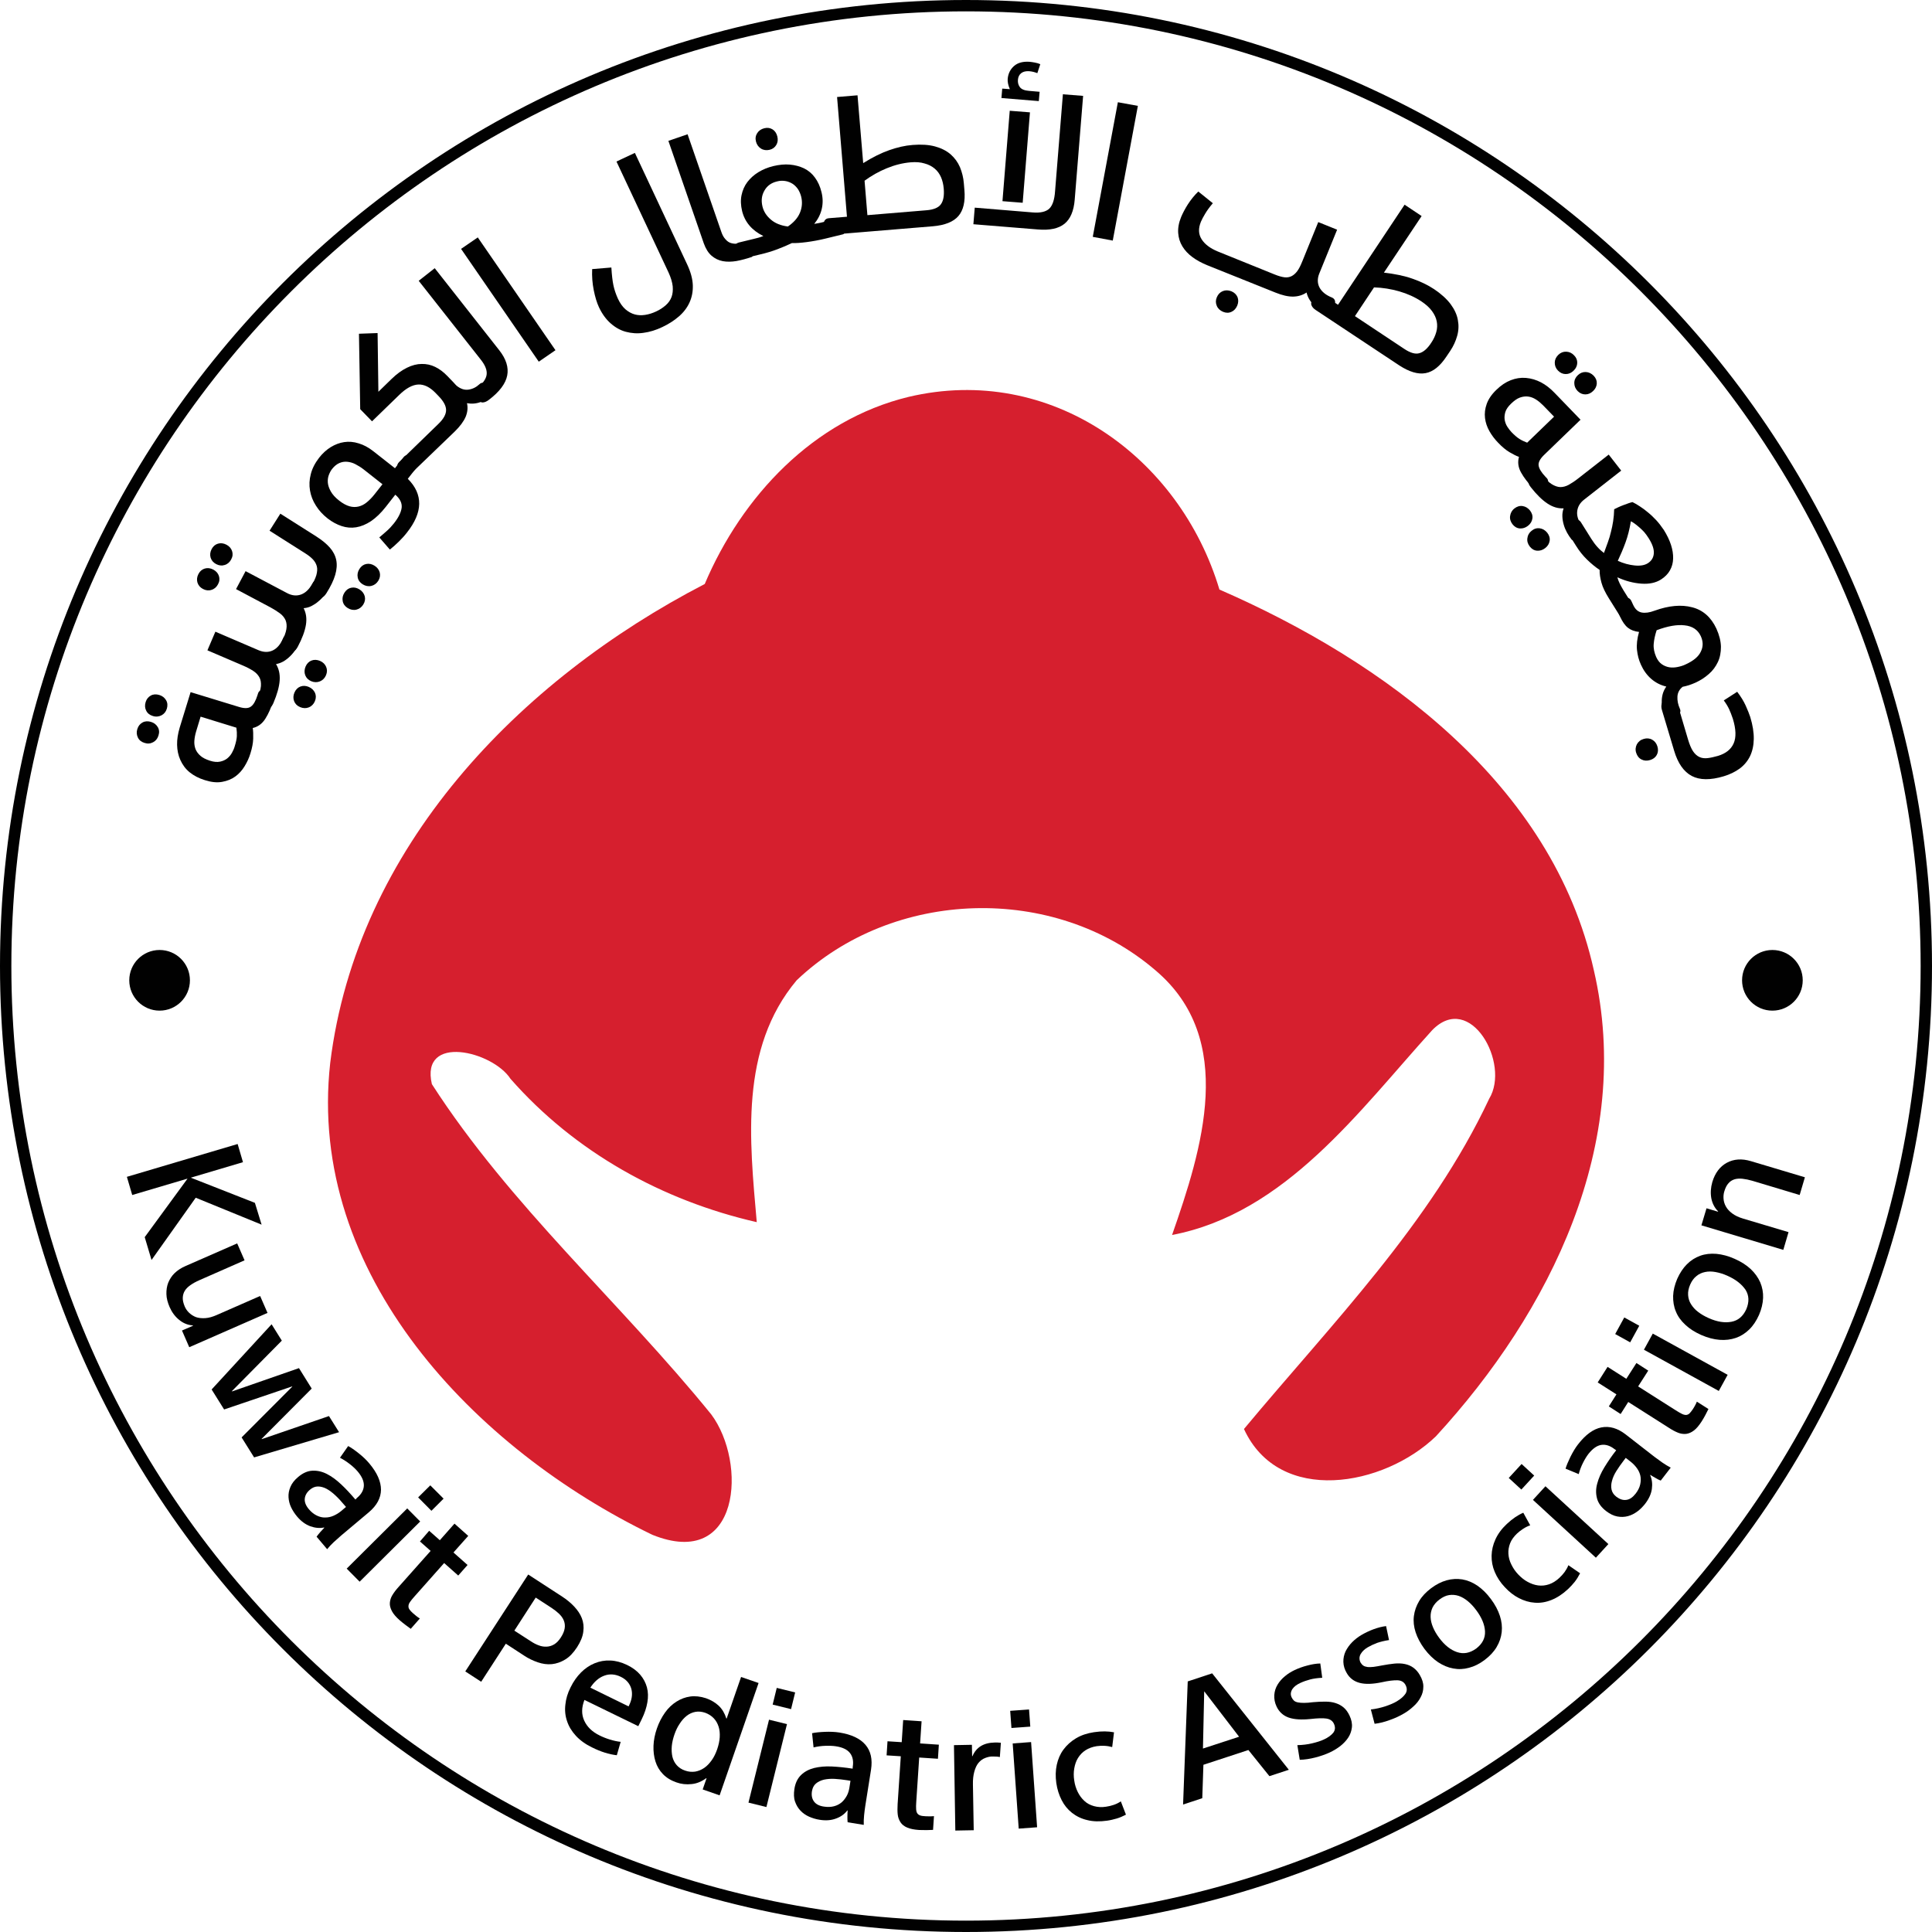 <?xml version="1.0" encoding="utf-8"?>
<!-- Generator: Adobe Illustrator 27.1.1, SVG Export Plug-In . SVG Version: 6.00 Build 0)  -->
<svg version="1.1" id="Layer_1" xmlns="http://www.w3.org/2000/svg" xmlns:xlink="http://www.w3.org/1999/xlink" x="0px" y="0px"
	 viewBox="0 0 170.08 170.08" style="enable-background:new 0 0 170.08 170.08;" xml:space="preserve">
<style type="text/css">
	.st0{fill:#010101;}
	.st1{fill:#D61F2E;}
</style>
<g>
	<path class="st0" d="M23.03,107.81l-5.8-2.37l-3.89,5.48l-0.6-2.01l3.76-5.14l0-0.01l-4.86,1.44l-0.47-1.6l9.75-2.89l0.47,1.6
		l-4.58,1.36l0,0.01l5.63,2.21L23.03,107.81z"/>
	<path class="st0" d="M16.02,117.13l0.97-0.42l-0.01-0.03c-0.45-0.03-0.85-0.19-1.21-0.49c-0.36-0.29-0.64-0.67-0.84-1.13
		c-0.17-0.39-0.27-0.77-0.28-1.13s0.04-0.7,0.16-1.01c0.13-0.31,0.31-0.6,0.56-0.84s0.57-0.46,0.97-0.63l4.54-1.99l0.65,1.49
		l-3.98,1.75c-0.3,0.13-0.55,0.27-0.78,0.43s-0.39,0.32-0.5,0.5s-0.17,0.38-0.18,0.61c-0.01,0.23,0.05,0.48,0.17,0.77
		c0.09,0.21,0.22,0.4,0.39,0.56s0.37,0.29,0.6,0.38c0.23,0.08,0.51,0.11,0.82,0.09c0.32-0.02,0.66-0.12,1.02-0.28l3.81-1.67
		l0.65,1.49l-6.89,3.02L16.02,117.13z"/>
	<path class="st0" d="M23.03,126.67l0.02,0.02l5.91-2.03l0.89,1.42l-7.48,2.22l-1.1-1.76l4.46-4.47l-0.01-0.02l-5.99,2.03l-1.1-1.76
		l5.28-5.74l0.9,1.44l-4.4,4.45l0.02,0.02l5.89-2.05l1.12,1.8L23.03,126.67z"/>
	<path class="st0" d="M31.42,131.87c0.39-0.32,0.59-0.68,0.61-1.07c0.02-0.39-0.16-0.81-0.55-1.27c-0.17-0.2-0.4-0.42-0.67-0.63
		s-0.57-0.41-0.88-0.57l0.72-1.03c0.25,0.13,0.55,0.34,0.93,0.64s0.68,0.59,0.93,0.89c0.69,0.82,1.03,1.59,1.03,2.32
		c-0.01,0.72-0.36,1.38-1.07,1.98l-2.44,2.05c-0.2,0.17-0.42,0.37-0.65,0.58c-0.23,0.22-0.42,0.42-0.58,0.62l-0.93-1.1
		c0.08-0.11,0.18-0.24,0.31-0.39c0.13-0.14,0.25-0.28,0.37-0.4l-0.02-0.02c-0.39,0.08-0.8,0.04-1.22-0.11
		c-0.42-0.16-0.81-0.44-1.16-0.86c-0.21-0.25-0.38-0.51-0.52-0.8s-0.21-0.59-0.23-0.89c-0.02-0.31,0.04-0.62,0.17-0.92
		c0.13-0.31,0.35-0.59,0.67-0.86c0.41-0.35,0.83-0.54,1.26-0.56s0.85,0.07,1.28,0.29c0.43,0.22,0.85,0.53,1.26,0.92
		c0.42,0.39,0.83,0.84,1.25,1.33L31.42,131.87z M30.26,132.43c-0.24-0.29-0.49-0.56-0.75-0.8c-0.26-0.24-0.51-0.43-0.77-0.57
		c-0.25-0.13-0.5-0.2-0.75-0.2c-0.24,0-0.48,0.09-0.7,0.28c-0.28,0.23-0.43,0.5-0.46,0.79c-0.03,0.3,0.09,0.61,0.36,0.93
		c0.21,0.25,0.45,0.44,0.7,0.56s0.5,0.18,0.74,0.17c0.25,0,0.49-0.05,0.72-0.15c0.23-0.1,0.45-0.23,0.66-0.4l0.45-0.38L30.26,132.43
		z"/>
	<path class="st0" d="M36.99,133.94l-5.33,5.3l-1.14-1.15l5.33-5.3L36.99,133.94z M39.05,131.93L37.98,133l-1.17-1.18l1.07-1.06
		L39.05,131.93z"/>
	<path class="st0" d="M37.78,134.76l0.94,0.83l1.29-1.46l1.21,1.08l-1.3,1.46l1.24,1.1l-0.82,0.93l-1.24-1.1l-2.61,2.94
		c-0.17,0.19-0.3,0.35-0.39,0.48s-0.14,0.25-0.14,0.36c-0.01,0.11,0.02,0.21,0.09,0.31c0.07,0.1,0.17,0.21,0.32,0.34
		c0.11,0.09,0.21,0.18,0.3,0.25c0.09,0.07,0.19,0.14,0.29,0.2l-0.8,0.91c-0.13-0.09-0.29-0.21-0.46-0.34s-0.35-0.27-0.51-0.41
		c-0.33-0.29-0.56-0.56-0.69-0.81s-0.2-0.49-0.18-0.73s0.09-0.47,0.23-0.69c0.14-0.23,0.32-0.47,0.55-0.72l2.81-3.16l-0.94-0.83
		L37.78,134.76z"/>
	<path class="st0" d="M46.5,138.61l3,1.95c0.4,0.26,0.75,0.55,1.05,0.87s0.53,0.66,0.67,1.02s0.19,0.76,0.13,1.19
		c-0.05,0.43-0.24,0.89-0.55,1.37c-0.32,0.49-0.66,0.85-1.04,1.08c-0.38,0.23-0.77,0.37-1.18,0.41s-0.82-0.02-1.23-0.16
		c-0.41-0.14-0.82-0.33-1.21-0.59l-1.61-1.05l-2.17,3.35l-1.4-0.91L46.5,138.61z M45.28,143.55l1.47,0.95
		c0.23,0.15,0.46,0.27,0.69,0.35c0.23,0.09,0.46,0.12,0.69,0.11s0.46-0.08,0.67-0.21s0.4-0.33,0.58-0.61
		c0.18-0.28,0.29-0.54,0.33-0.79c0.04-0.25,0.01-0.48-0.08-0.7c-0.09-0.22-0.24-0.42-0.43-0.6c-0.19-0.18-0.41-0.35-0.67-0.52
		l-1.37-0.89L45.28,143.55z"/>
	<path class="st0" d="M51.45,149.65c-0.26,0.67-0.27,1.27-0.02,1.82s0.7,0.99,1.36,1.31c0.28,0.14,0.58,0.26,0.91,0.36
		c0.33,0.1,0.64,0.17,0.94,0.2l-0.34,1.18c-0.69-0.08-1.42-0.31-2.18-0.69c-0.58-0.28-1.05-0.62-1.42-1.02
		c-0.37-0.4-0.63-0.83-0.78-1.29c-0.16-0.46-0.21-0.95-0.15-1.45c0.05-0.51,0.2-1.02,0.46-1.53c0.25-0.51,0.56-0.95,0.92-1.31
		s0.76-0.63,1.2-0.81c0.44-0.18,0.89-0.26,1.38-0.24c0.48,0.02,0.97,0.15,1.47,0.39c0.49,0.24,0.87,0.52,1.16,0.86
		c0.29,0.34,0.48,0.71,0.59,1.11c0.11,0.41,0.12,0.85,0.04,1.32c-0.08,0.47-0.24,0.96-0.49,1.47l-0.31,0.63L51.45,149.65z
		 M54.66,147.62c-0.51-0.25-1.01-0.28-1.48-0.1c-0.48,0.18-0.88,0.54-1.21,1.05l3.37,1.65l0.01-0.03c0.28-0.54,0.35-1.05,0.23-1.51
		C55.45,148.22,55.15,147.86,54.66,147.62z"/>
	<path class="st0" d="M65.24,147.63l1.54,0.53l-3.43,9.89l-1.49-0.52l0.34-0.98l-0.03-0.01c-0.41,0.3-0.84,0.48-1.3,0.52
		c-0.46,0.05-0.9,0-1.32-0.15c-0.49-0.17-0.88-0.41-1.19-0.73c-0.31-0.32-0.53-0.7-0.66-1.12c-0.13-0.42-0.19-0.88-0.17-1.38
		c0.02-0.5,0.12-1,0.3-1.52c0.18-0.52,0.42-0.98,0.71-1.39s0.63-0.73,1.01-0.97c0.38-0.24,0.78-0.39,1.21-0.45
		c0.43-0.06,0.9-0.01,1.39,0.15c0.45,0.16,0.82,0.38,1.13,0.67c0.3,0.29,0.52,0.66,0.66,1.11l0.03,0.01L65.24,147.63z M59.37,152.7
		c-0.12,0.35-0.2,0.69-0.23,1.01c-0.03,0.33-0.01,0.64,0.05,0.93c0.07,0.29,0.2,0.55,0.39,0.76s0.43,0.37,0.73,0.47
		c0.31,0.11,0.6,0.13,0.89,0.09c0.29-0.05,0.55-0.16,0.8-0.33c0.25-0.17,0.46-0.4,0.66-0.68s0.35-0.6,0.48-0.97
		c0.12-0.36,0.2-0.71,0.22-1.05c0.02-0.34-0.01-0.65-0.1-0.93c-0.09-0.28-0.23-0.53-0.43-0.74s-0.45-0.37-0.75-0.48
		c-0.3-0.1-0.58-0.13-0.86-0.08c-0.28,0.05-0.54,0.17-0.77,0.35c-0.24,0.19-0.44,0.42-0.62,0.7
		C59.64,152.03,59.49,152.35,59.37,152.7z"/>
	<path class="st0" d="M69.28,151.78l-1.81,7.3l-1.58-0.39l1.81-7.3L69.28,151.78z M70,148.99l-0.36,1.47l-1.62-0.4l0.36-1.47
		L70,148.99z"/>
	<path class="st0" d="M75.07,155.54c0.08-0.5,0-0.9-0.24-1.21c-0.24-0.31-0.65-0.51-1.25-0.6c-0.26-0.04-0.57-0.05-0.92-0.04
		s-0.7,0.06-1.04,0.14l-0.13-1.25c0.27-0.06,0.64-0.1,1.12-0.12c0.47-0.02,0.9,0,1.29,0.06c1.06,0.17,1.82,0.53,2.29,1.08
		c0.47,0.55,0.63,1.28,0.49,2.19l-0.5,3.15c-0.04,0.26-0.08,0.55-0.11,0.86c-0.03,0.31-0.04,0.59-0.03,0.85l-1.42-0.23
		c-0.02-0.14-0.02-0.3-0.02-0.49c0-0.19,0.01-0.37,0.02-0.55l-0.03,0c-0.24,0.32-0.57,0.56-0.99,0.71c-0.42,0.16-0.9,0.2-1.45,0.11
		c-0.32-0.05-0.62-0.14-0.92-0.27c-0.29-0.13-0.54-0.3-0.76-0.53s-0.37-0.49-0.48-0.8s-0.12-0.68-0.06-1.09
		c0.08-0.54,0.28-0.95,0.59-1.25c0.31-0.3,0.69-0.5,1.16-0.62c0.47-0.11,0.98-0.16,1.56-0.13s1.18,0.09,1.82,0.19L75.07,155.54z
		 M74.57,156.72c-0.38-0.06-0.74-0.1-1.09-0.12c-0.35-0.02-0.67,0.01-0.95,0.07c-0.28,0.07-0.51,0.18-0.7,0.34s-0.3,0.38-0.35,0.67
		c-0.06,0.36,0,0.66,0.17,0.9c0.17,0.24,0.46,0.4,0.88,0.46c0.33,0.05,0.63,0.04,0.89-0.03c0.27-0.07,0.49-0.19,0.68-0.35
		c0.18-0.16,0.33-0.36,0.45-0.58s0.19-0.47,0.23-0.73l0.09-0.58L74.57,156.72z"/>
	<path class="st0" d="M78.13,153.29l1.25,0.08l0.13-1.95l1.62,0.11L81,153.48l1.65,0.11l-0.08,1.24l-1.65-0.11l-0.26,3.92
		c-0.02,0.26-0.02,0.46-0.01,0.62c0.01,0.16,0.04,0.28,0.1,0.37c0.06,0.09,0.15,0.15,0.26,0.19c0.11,0.04,0.27,0.06,0.47,0.07
		c0.14,0.01,0.27,0.01,0.39,0.01s0.24-0.01,0.35-0.02l-0.08,1.21c-0.16,0.01-0.35,0.01-0.57,0.02c-0.22,0-0.44,0-0.66-0.01
		c-0.44-0.03-0.78-0.1-1.04-0.21c-0.26-0.11-0.46-0.26-0.59-0.46s-0.22-0.42-0.25-0.69s-0.03-0.57-0.01-0.91l0.28-4.22l-1.25-0.08
		L78.13,153.29z"/>
	<path class="st0" d="M88.02,154.68c-0.16-0.04-0.37-0.05-0.61-0.05c-0.22-0.01-0.45,0.04-0.68,0.13c-0.24,0.09-0.43,0.24-0.59,0.43
		s-0.28,0.45-0.37,0.78s-0.13,0.7-0.12,1.13l0.07,4.02l-1.62,0.03l-0.12-7.52l1.58-0.03l0.02,1h0.03c0.33-0.78,0.98-1.18,1.95-1.2
		c0.08,0,0.16,0,0.26,0c0.09,0,0.19,0.01,0.29,0.02L88.02,154.68z"/>
	<path class="st0" d="M90.59,150.49L90.7,152l-1.66,0.12l-0.11-1.51L90.59,150.49z M90.77,153.36l0.53,7.5l-1.62,0.12l-0.53-7.5
		L90.77,153.36z"/>
	<path class="st0" d="M97.91,153.8c-0.22-0.06-0.45-0.1-0.69-0.11s-0.46,0-0.67,0.03c-0.38,0.06-0.71,0.18-0.99,0.36
		s-0.49,0.41-0.66,0.68s-0.27,0.58-0.33,0.92c-0.06,0.34-0.06,0.7,0,1.07c0.05,0.37,0.16,0.7,0.31,1.01
		c0.15,0.3,0.34,0.56,0.58,0.78c0.23,0.22,0.52,0.37,0.85,0.46s0.68,0.11,1.06,0.05c0.23-0.03,0.46-0.09,0.67-0.16
		c0.21-0.07,0.42-0.17,0.63-0.31l0.45,1.17c-0.27,0.14-0.54,0.26-0.81,0.34c-0.28,0.08-0.56,0.15-0.85,0.19
		c-0.64,0.09-1.22,0.08-1.74-0.05c-0.52-0.12-0.97-0.34-1.35-0.64s-0.68-0.67-0.91-1.12s-0.39-0.95-0.47-1.5
		c-0.08-0.57-0.07-1.11,0.04-1.61c0.11-0.5,0.3-0.95,0.59-1.34s0.65-0.72,1.1-0.99c0.45-0.27,0.98-0.45,1.59-0.54
		c0.67-0.1,1.25-0.09,1.76,0.01L97.91,153.8z"/>
	<path class="st0" d="M105.84,158.3l-1.69,0.56l0.41-10.84l2.15-0.71l6.75,8.49l-1.71,0.56l-1.85-2.3l-3.96,1.3L105.84,158.3z
		 M105.9,153.93l3.18-1.04l-3.07-4L105.9,153.93z"/>
	<path class="st0" d="M116.4,147.7c-0.41,0.02-0.77,0.07-1.07,0.15c-0.3,0.08-0.59,0.18-0.87,0.31c-0.14,0.06-0.26,0.14-0.38,0.22
		c-0.11,0.08-0.21,0.18-0.29,0.29c-0.08,0.11-0.13,0.24-0.15,0.37c-0.02,0.13,0.01,0.26,0.07,0.39c0.06,0.12,0.13,0.22,0.21,0.29
		s0.2,0.12,0.35,0.15c0.15,0.03,0.32,0.04,0.54,0.04c0.21,0,0.47-0.02,0.77-0.06c0.39-0.04,0.76-0.05,1.09-0.05
		c0.34,0,0.64,0.04,0.91,0.13s0.5,0.21,0.71,0.39c0.2,0.17,0.37,0.41,0.51,0.7c0.18,0.38,0.25,0.73,0.21,1.06
		c-0.04,0.33-0.15,0.63-0.33,0.9s-0.42,0.52-0.7,0.74c-0.29,0.22-0.59,0.4-0.91,0.55c-0.39,0.18-0.82,0.33-1.29,0.45
		s-0.93,0.19-1.36,0.2l-0.21-1.29c0.45-0.01,0.88-0.06,1.3-0.16c0.42-0.1,0.77-0.21,1.04-0.34c0.37-0.17,0.64-0.37,0.82-0.59
		c0.17-0.22,0.2-0.49,0.06-0.79c-0.12-0.26-0.34-0.41-0.66-0.46s-0.79-0.03-1.42,0.04c-0.79,0.08-1.42,0.04-1.91-0.13
		c-0.48-0.17-0.84-0.5-1.06-0.97c-0.16-0.34-0.22-0.67-0.2-1.01c0.02-0.33,0.12-0.64,0.29-0.92c0.17-0.28,0.39-0.53,0.65-0.74
		c0.26-0.22,0.54-0.39,0.83-0.53c0.36-0.17,0.74-0.31,1.14-0.41c0.4-0.11,0.77-0.17,1.14-0.18L116.4,147.7z"/>
	<path class="st0" d="M122.28,144.38c-0.4,0.06-0.75,0.15-1.05,0.25c-0.29,0.11-0.57,0.24-0.83,0.39c-0.13,0.08-0.25,0.16-0.35,0.26
		c-0.1,0.09-0.19,0.2-0.26,0.32c-0.07,0.12-0.11,0.25-0.11,0.38c0,0.13,0.03,0.26,0.1,0.39c0.07,0.11,0.15,0.2,0.24,0.26
		c0.09,0.06,0.21,0.1,0.36,0.12s0.33,0.01,0.54-0.01c0.21-0.03,0.46-0.07,0.76-0.13c0.39-0.07,0.75-0.13,1.08-0.16
		c0.33-0.03,0.64-0.02,0.92,0.04c0.28,0.06,0.52,0.16,0.74,0.32s0.41,0.37,0.57,0.65c0.21,0.36,0.32,0.7,0.31,1.03
		c0,0.33-0.08,0.64-0.24,0.93c-0.15,0.29-0.36,0.56-0.63,0.8c-0.26,0.24-0.55,0.46-0.85,0.63c-0.37,0.22-0.78,0.41-1.24,0.57
		c-0.46,0.17-0.9,0.28-1.33,0.33l-0.33-1.26c0.44-0.05,0.87-0.15,1.28-0.28c0.41-0.14,0.75-0.28,1.01-0.44
		c0.35-0.21,0.6-0.43,0.76-0.67c0.15-0.24,0.15-0.5-0.01-0.79c-0.14-0.25-0.38-0.38-0.7-0.39c-0.32-0.01-0.79,0.04-1.41,0.18
		c-0.78,0.16-1.41,0.18-1.91,0.05s-0.88-0.41-1.14-0.86c-0.19-0.32-0.29-0.65-0.3-0.98c-0.01-0.33,0.06-0.65,0.2-0.95
		c0.15-0.29,0.34-0.56,0.58-0.8c0.24-0.24,0.5-0.44,0.78-0.61c0.34-0.2,0.71-0.38,1.09-0.52c0.38-0.14,0.76-0.24,1.11-0.28
		L122.28,144.38z"/>
	<path class="st0" d="M131.25,140.77c0.37,0.49,0.63,0.99,0.79,1.48s0.21,0.97,0.16,1.43c-0.05,0.46-0.2,0.9-0.45,1.32
		c-0.25,0.42-0.6,0.79-1.05,1.13c-0.45,0.34-0.91,0.57-1.38,0.69c-0.47,0.13-0.93,0.15-1.39,0.06c-0.46-0.08-0.9-0.27-1.33-0.55
		c-0.43-0.29-0.83-0.68-1.2-1.17c-0.36-0.49-0.62-0.98-0.78-1.47s-0.21-0.97-0.15-1.43c0.06-0.46,0.21-0.89,0.46-1.31
		s0.6-0.79,1.05-1.13c0.45-0.34,0.91-0.57,1.37-0.7c0.47-0.13,0.93-0.15,1.38-0.08c0.46,0.08,0.9,0.26,1.33,0.55
		C130.49,139.89,130.89,140.28,131.25,140.77z M129.95,141.74c-0.23-0.31-0.48-0.58-0.74-0.79c-0.26-0.21-0.53-0.37-0.8-0.46
		c-0.28-0.09-0.56-0.11-0.84-0.07s-0.57,0.18-0.85,0.39s-0.48,0.45-0.61,0.71c-0.12,0.26-0.18,0.54-0.17,0.83
		c0.01,0.29,0.08,0.59,0.21,0.9c0.13,0.31,0.31,0.62,0.54,0.93c0.48,0.65,1.01,1.07,1.58,1.26c0.57,0.19,1.12,0.09,1.68-0.31
		c0.55-0.42,0.81-0.93,0.78-1.52C130.7,143.02,130.44,142.39,129.95,141.74z"/>
	<path class="st0" d="M134.71,134.28c-0.22,0.07-0.43,0.18-0.63,0.31c-0.2,0.13-0.38,0.27-0.53,0.41c-0.28,0.27-0.49,0.55-0.61,0.86
		s-0.17,0.62-0.15,0.93c0.02,0.31,0.1,0.63,0.26,0.94c0.15,0.31,0.35,0.61,0.61,0.88s0.53,0.49,0.83,0.65s0.6,0.27,0.92,0.31
		s0.63,0.01,0.96-0.1c0.32-0.11,0.62-0.3,0.9-0.56c0.17-0.16,0.33-0.33,0.46-0.51c0.13-0.18,0.25-0.38,0.34-0.61l1.03,0.71
		c-0.14,0.27-0.29,0.52-0.47,0.75c-0.18,0.23-0.38,0.44-0.59,0.64c-0.47,0.44-0.96,0.76-1.46,0.96c-0.5,0.2-0.99,0.28-1.47,0.24
		c-0.48-0.03-0.94-0.17-1.39-0.4c-0.45-0.23-0.86-0.55-1.24-0.96c-0.4-0.42-0.69-0.87-0.89-1.34c-0.2-0.47-0.29-0.95-0.28-1.44
		c0.01-0.48,0.12-0.96,0.34-1.44c0.22-0.48,0.55-0.93,1-1.35c0.49-0.46,0.98-0.79,1.45-0.99L134.71,134.28z"/>
	<path class="st0" d="M133.95,128.88l1.11,1.02l-1.13,1.23l-1.11-1.02L133.95,128.88z M136.05,130.84l5.54,5.09l-1.1,1.2l-5.54-5.09
		L136.05,130.84z"/>
	<path class="st0" d="M142.13,127.57c-0.4-0.31-0.79-0.43-1.17-0.37c-0.38,0.06-0.76,0.33-1.13,0.8c-0.16,0.21-0.32,0.47-0.48,0.79
		s-0.28,0.64-0.37,0.98l-1.16-0.48c0.08-0.27,0.22-0.61,0.43-1.04c0.21-0.42,0.43-0.79,0.67-1.1c0.66-0.85,1.34-1.35,2.05-1.49
		s1.43,0.06,2.16,0.63l2.52,1.96c0.21,0.16,0.45,0.33,0.7,0.51c0.26,0.18,0.5,0.32,0.73,0.44l-0.88,1.14
		c-0.13-0.05-0.28-0.12-0.44-0.22c-0.17-0.09-0.33-0.19-0.47-0.28l-0.02,0.02c0.16,0.37,0.21,0.77,0.15,1.21s-0.26,0.88-0.6,1.32
		c-0.2,0.25-0.42,0.48-0.68,0.67s-0.53,0.33-0.83,0.41c-0.3,0.08-0.61,0.09-0.93,0.03c-0.33-0.06-0.65-0.22-0.98-0.47
		c-0.43-0.33-0.7-0.7-0.81-1.12s-0.11-0.85,0.02-1.31c0.12-0.46,0.33-0.94,0.63-1.43s0.64-0.99,1.04-1.5L142.13,127.57z
		 M142.93,128.59c-0.23,0.3-0.44,0.6-0.63,0.9s-0.32,0.59-0.39,0.87c-0.08,0.28-0.09,0.53-0.04,0.77c0.05,0.24,0.19,0.45,0.42,0.63
		c0.29,0.22,0.58,0.32,0.87,0.28c0.3-0.03,0.57-0.22,0.83-0.55c0.2-0.26,0.34-0.53,0.4-0.8s0.07-0.52,0.02-0.76s-0.15-0.46-0.3-0.67
		c-0.15-0.21-0.32-0.39-0.53-0.56l-0.46-0.36L142.93,128.59z"/>
	<path class="st0" d="M141.63,123.81l0.67-1.06l-1.65-1.05l0.87-1.37l1.65,1.05l0.89-1.39l1.04,0.67l-0.89,1.39l3.32,2.11
		c0.22,0.14,0.4,0.24,0.54,0.31c0.14,0.07,0.27,0.1,0.38,0.09c0.11-0.01,0.21-0.06,0.29-0.14s0.18-0.21,0.29-0.37
		c0.08-0.12,0.14-0.23,0.2-0.34s0.11-0.21,0.15-0.32l1.02,0.65c-0.07,0.15-0.16,0.32-0.26,0.51c-0.1,0.19-0.21,0.38-0.33,0.57
		c-0.24,0.37-0.46,0.64-0.69,0.81c-0.22,0.17-0.45,0.27-0.69,0.3c-0.24,0.02-0.48-0.01-0.72-0.11c-0.25-0.1-0.51-0.24-0.8-0.43
		l-3.57-2.27l-0.67,1.06L141.63,123.81z"/>
	<path class="st0" d="M142.99,115.98l1.32,0.73l-0.8,1.46l-1.32-0.73L142.99,115.98z M145.5,117.4l6.59,3.63l-0.78,1.42l-6.59-3.63
		L145.5,117.4z"/>
	<path class="st0" d="M152.71,110.82c0.57,0.25,1.03,0.55,1.41,0.9c0.37,0.35,0.65,0.74,0.84,1.17c0.18,0.43,0.27,0.89,0.25,1.37
		c-0.02,0.49-0.14,0.99-0.36,1.5c-0.23,0.51-0.51,0.94-0.86,1.28c-0.35,0.34-0.74,0.59-1.18,0.74s-0.92,0.21-1.43,0.17
		c-0.51-0.04-1.05-0.18-1.62-0.43c-0.56-0.25-1.02-0.54-1.4-0.9c-0.38-0.35-0.66-0.74-0.83-1.17c-0.18-0.42-0.25-0.88-0.24-1.37
		c0.02-0.49,0.14-0.98,0.36-1.5c0.23-0.51,0.51-0.94,0.85-1.28c0.34-0.34,0.73-0.59,1.17-0.75s0.91-0.21,1.43-0.17
		C151.62,110.43,152.15,110.57,152.71,110.82z M152.05,112.3c-0.36-0.16-0.7-0.26-1.03-0.32c-0.33-0.06-0.64-0.06-0.92,0
		s-0.54,0.17-0.76,0.36c-0.23,0.18-0.41,0.43-0.55,0.75c-0.14,0.32-0.2,0.63-0.18,0.92s0.1,0.56,0.26,0.81
		c0.16,0.25,0.36,0.48,0.63,0.68c0.26,0.2,0.57,0.38,0.93,0.54c0.74,0.33,1.4,0.43,1.99,0.32c0.59-0.11,1.02-0.47,1.31-1.1
		c0.27-0.64,0.25-1.21-0.06-1.71C153.33,113.05,152.8,112.63,152.05,112.3z"/>
	<path class="st0" d="M150.23,106.37l1.01,0.3l0.01-0.03c-0.31-0.31-0.51-0.7-0.6-1.16c-0.08-0.46-0.05-0.93,0.09-1.42
		c0.24-0.8,0.67-1.37,1.28-1.7c0.61-0.33,1.32-0.38,2.12-0.14l4.75,1.42l-0.46,1.56l-4.16-1.25c-0.31-0.09-0.6-0.15-0.87-0.18
		c-0.27-0.03-0.51-0.01-0.71,0.05c-0.21,0.07-0.39,0.18-0.53,0.35c-0.15,0.16-0.27,0.4-0.36,0.7c-0.07,0.22-0.09,0.44-0.07,0.68
		c0.02,0.23,0.09,0.46,0.21,0.67c0.12,0.22,0.31,0.42,0.55,0.6c0.25,0.19,0.57,0.34,0.97,0.46l3.99,1.19l-0.46,1.56l-7.21-2.16
		L150.23,106.37z"/>
</g>
<g>
	<path class="st1" d="M79.98,34.94c12.52-2.96,23.88,5.3,27.37,16.96c14.46,6.3,29.31,17.09,32.96,33.51
		c3.54,15.25-3.84,30.09-13.9,41.03c-4.58,4.42-13.79,6.11-16.9-0.64c7.7-9.25,16.42-18.07,21.59-29.08
		c1.88-3.09-1.66-9.48-5.02-6.03c-6.42,7.08-12.91,16.12-22.9,18.03c2.64-7.56,5.71-17.23-1.45-23.29
		c-8.94-7.68-23.12-7.21-31.6,0.87c-5.04,6.02-4.14,14.08-3.51,21.29c-8.32-1.9-16.02-6.17-21.68-12.62
		c-1.58-2.44-7.96-3.98-6.92,0.47c6.88,10.69,16.6,19.22,24.59,29.07c3.17,4.24,2.59,13.75-5.19,10.6
		c-15.57-7.53-30.44-22.9-28.35-41.54c2.33-18.96,16.6-33.68,32.97-42.16C65.32,43.68,71.61,36.97,79.98,34.94z"/>
	<g>
		<path class="st0" d="M12.72,65.4c-0.27-0.08-0.47-0.24-0.58-0.47s-0.14-0.48-0.05-0.75c0.08-0.27,0.24-0.46,0.46-0.58
			s0.47-0.13,0.74-0.05c0.27,0.08,0.47,0.24,0.6,0.46c0.13,0.22,0.15,0.47,0.06,0.74c-0.08,0.27-0.24,0.47-0.47,0.59
			C13.24,65.47,12.99,65.49,12.72,65.4z M13.45,63.03c-0.27-0.08-0.47-0.24-0.58-0.47c-0.12-0.23-0.13-0.48-0.05-0.75
			c0.08-0.27,0.24-0.46,0.46-0.58s0.47-0.13,0.74-0.05c0.27,0.08,0.47,0.24,0.6,0.46c0.13,0.22,0.15,0.47,0.07,0.74
			c-0.08,0.27-0.24,0.47-0.47,0.59S13.72,63.12,13.45,63.03z M24.06,61.67c-0.19,0.63-0.42,1.16-0.7,1.6s-0.64,0.71-1.11,0.82
			c0.04,0.24,0.05,0.55,0.04,0.93c-0.01,0.38-0.09,0.81-0.24,1.29c-0.12,0.41-0.3,0.79-0.52,1.15c-0.22,0.36-0.49,0.66-0.82,0.9
			s-0.71,0.39-1.16,0.47s-0.94,0.03-1.51-0.15c-0.53-0.16-0.98-0.4-1.34-0.69s-0.63-0.66-0.82-1.08c-0.19-0.42-0.28-0.87-0.29-1.34
			s0.07-0.98,0.23-1.52l0.96-3.12l4.25,1.3c0.48,0.15,0.84,0.14,1.06-0.03c0.23-0.16,0.42-0.5,0.58-1.01l0.04-0.13
			c0.04-0.15,0.13-0.24,0.25-0.29c0.12-0.05,0.32-0.03,0.59,0.05c0.29,0.09,0.48,0.16,0.55,0.21c0.08,0.05,0.1,0.12,0.08,0.2
			L24.06,61.67z M18.49,66.97c0.34,0.11,0.64,0.13,0.88,0.08C19.62,67,19.83,66.9,20,66.77c0.17-0.14,0.31-0.3,0.42-0.5
			c0.11-0.2,0.19-0.38,0.24-0.56c0.12-0.38,0.18-0.68,0.19-0.9s0-0.48-0.04-0.75l-3.15-0.97l-0.4,1.32
			c-0.08,0.27-0.13,0.54-0.15,0.8c-0.02,0.26,0.02,0.51,0.1,0.73c0.09,0.22,0.23,0.42,0.44,0.6C17.84,66.71,18.12,66.85,18.49,66.97
			z"/>
		<path class="st0" d="M22.64,61.54c0.19-0.45,0.3-0.83,0.33-1.14c0.02-0.31-0.02-0.57-0.14-0.78s-0.29-0.4-0.54-0.56
			s-0.53-0.31-0.88-0.46l-3.15-1.35l0.7-1.64l3.8,1.63c0.45,0.19,0.87,0.2,1.25,0.02c0.38-0.18,0.69-0.54,0.91-1.07
			c0.06-0.15,0.16-0.24,0.29-0.27s0.32,0.01,0.58,0.12c0.26,0.11,0.43,0.2,0.51,0.27c0.08,0.07,0.1,0.14,0.07,0.21
			c-0.09,0.21-0.2,0.42-0.34,0.64c-0.13,0.22-0.29,0.41-0.47,0.59s-0.37,0.33-0.58,0.46c-0.21,0.12-0.43,0.21-0.68,0.25
			c0.25,0.41,0.36,0.89,0.32,1.45s-0.23,1.22-0.55,1.98c-0.1,0.23-0.22,0.39-0.37,0.47s-0.35,0.07-0.6-0.04
			c-0.19-0.08-0.34-0.19-0.43-0.32C22.58,61.86,22.57,61.71,22.64,61.54z M26.42,62.25c-0.26-0.11-0.44-0.29-0.53-0.53
			s-0.08-0.49,0.03-0.75c0.11-0.26,0.29-0.44,0.52-0.53c0.24-0.09,0.48-0.08,0.74,0.03c0.26,0.11,0.44,0.29,0.55,0.52
			c0.1,0.23,0.1,0.48-0.01,0.74c-0.11,0.26-0.29,0.44-0.53,0.54C26.94,62.37,26.69,62.36,26.42,62.25z M27.4,59.97
			c-0.26-0.11-0.44-0.29-0.53-0.53c-0.09-0.24-0.08-0.49,0.03-0.76c0.11-0.26,0.29-0.44,0.52-0.53c0.24-0.09,0.48-0.08,0.75,0.03
			c0.26,0.11,0.44,0.29,0.54,0.52s0.1,0.48-0.01,0.74s-0.29,0.44-0.53,0.54S27.66,60.08,27.4,59.97z"/>
		<path class="st0" d="M17.87,51.85c-0.25-0.13-0.41-0.32-0.49-0.57c-0.07-0.25-0.04-0.5,0.09-0.75c0.13-0.25,0.32-0.41,0.56-0.48
			s0.49-0.04,0.74,0.09c0.25,0.13,0.42,0.32,0.5,0.56c0.08,0.24,0.06,0.49-0.08,0.74c-0.13,0.25-0.33,0.42-0.58,0.49
			C18.37,52.01,18.12,51.98,17.87,51.85z M19.03,49.66c-0.25-0.13-0.41-0.32-0.49-0.57c-0.07-0.25-0.04-0.5,0.09-0.75
			c0.13-0.25,0.32-0.41,0.56-0.48c0.24-0.07,0.49-0.04,0.74,0.09c0.25,0.13,0.42,0.32,0.5,0.56c0.08,0.24,0.06,0.49-0.08,0.74
			c-0.13,0.25-0.33,0.42-0.58,0.49C19.53,49.82,19.28,49.79,19.03,49.66z M24.79,56.5c0.23-0.43,0.37-0.8,0.42-1.11
			c0.05-0.3,0.02-0.57-0.07-0.79c-0.1-0.22-0.26-0.43-0.49-0.6s-0.51-0.35-0.84-0.53l-3.03-1.61l0.84-1.58l3.65,1.93
			c0.43,0.23,0.85,0.27,1.25,0.12c0.39-0.15,0.73-0.48,1-0.99c0.08-0.14,0.18-0.23,0.31-0.25c0.13-0.02,0.32,0.04,0.57,0.17
			c0.25,0.13,0.41,0.24,0.49,0.31c0.07,0.08,0.09,0.15,0.05,0.21c-0.11,0.2-0.24,0.41-0.39,0.61c-0.15,0.21-0.32,0.39-0.52,0.55
			c-0.19,0.17-0.4,0.3-0.61,0.41s-0.45,0.17-0.69,0.19c0.22,0.43,0.29,0.92,0.2,1.47s-0.33,1.2-0.72,1.93
			c-0.12,0.22-0.25,0.37-0.41,0.43s-0.35,0.04-0.59-0.09c-0.18-0.1-0.32-0.21-0.41-0.35C24.7,56.81,24.7,56.66,24.79,56.5z"/>
		<path class="st0" d="M27.35,51.66c0.25-0.39,0.41-0.73,0.5-1.03c0.08-0.3,0.1-0.56,0.04-0.78s-0.17-0.42-0.34-0.6
			c-0.17-0.18-0.38-0.35-0.65-0.52l-3.17-2.01l0.95-1.5l3.17,2.01c0.5,0.32,0.89,0.64,1.19,0.98c0.29,0.33,0.48,0.7,0.56,1.09
			c0.08,0.39,0.05,0.83-0.09,1.31c-0.14,0.48-0.4,1.02-0.78,1.62c-0.12,0.19-0.26,0.33-0.42,0.39s-0.35,0.03-0.59-0.12
			c-0.17-0.11-0.31-0.24-0.39-0.38C27.22,51.99,27.23,51.83,27.35,51.66z M30.61,53.53c-0.24-0.15-0.39-0.35-0.44-0.61
			s0-0.5,0.15-0.74s0.35-0.39,0.6-0.44c0.25-0.05,0.49,0,0.73,0.15c0.24,0.15,0.39,0.35,0.46,0.6c0.06,0.25,0.02,0.49-0.13,0.73
			s-0.36,0.39-0.61,0.45S30.85,53.68,30.61,53.53z M31.93,51.44c-0.24-0.15-0.39-0.35-0.44-0.61s0-0.5,0.15-0.74s0.35-0.39,0.6-0.44
			c0.25-0.05,0.49,0,0.73,0.15c0.24,0.15,0.39,0.35,0.46,0.6c0.06,0.25,0.02,0.49-0.13,0.73s-0.36,0.39-0.61,0.45
			S32.17,51.59,31.93,51.44z"/>
		<path class="st0" d="M34.68,46.07c0.41-0.52,0.63-0.98,0.68-1.38c0.04-0.4-0.14-0.78-0.56-1.14l-0.83,1.06
			c-0.43,0.55-0.87,0.97-1.31,1.27c-0.44,0.29-0.88,0.47-1.31,0.54s-0.86,0.03-1.28-0.11c-0.42-0.14-0.83-0.36-1.23-0.67
			c-0.42-0.33-0.77-0.71-1.03-1.13c-0.27-0.42-0.44-0.86-0.52-1.33c-0.08-0.47-0.06-0.95,0.07-1.44c0.12-0.49,0.37-0.97,0.73-1.44
			c0.31-0.4,0.66-0.71,1.03-0.94c0.38-0.23,0.77-0.38,1.18-0.44c0.41-0.06,0.83-0.03,1.27,0.11c0.44,0.13,0.87,0.36,1.29,0.69
			l1.91,1.5l0.76-0.97c0.09-0.12,0.21-0.18,0.34-0.18c0.13,0,0.31,0.09,0.55,0.27c0.22,0.18,0.36,0.31,0.41,0.4
			c0.05,0.09,0.05,0.16,0.01,0.21l-0.94,1.2c1.36,1.36,1.34,2.95-0.08,4.74c-0.2,0.26-0.44,0.52-0.71,0.79
			c-0.27,0.27-0.54,0.5-0.79,0.7l-0.93-1.07c0.2-0.16,0.41-0.35,0.65-0.56S34.48,46.32,34.68,46.07z M29.87,44.08
			c0.32,0.25,0.62,0.41,0.9,0.49s0.55,0.08,0.8,0.02c0.25-0.06,0.49-0.18,0.72-0.37s0.45-0.41,0.67-0.69l0.71-0.9l-1.65-1.3
			c-0.24-0.19-0.49-0.34-0.74-0.47s-0.5-0.19-0.73-0.21c-0.24-0.02-0.46,0.02-0.69,0.12c-0.22,0.1-0.43,0.27-0.62,0.51
			c-0.12,0.15-0.21,0.32-0.29,0.53c-0.08,0.21-0.11,0.44-0.09,0.68s0.11,0.5,0.26,0.77C29.27,43.53,29.52,43.81,29.87,44.08z"/>
		<path class="st0" d="M36.32,41.56c-0.17,0.16-0.33,0.25-0.5,0.28s-0.35-0.06-0.54-0.25c-0.35-0.36-0.4-0.66-0.15-0.91l3.46-3.36
			c0.46-0.44,0.68-0.85,0.68-1.22c0-0.37-0.22-0.78-0.67-1.24l-0.27-0.28c-0.49-0.5-0.99-0.75-1.5-0.73s-1.08,0.32-1.7,0.93
			l-2.38,2.31l-1.04-1.07l-0.11-6.64l1.64-0.06l0.07,5.17l1.14-1.11c0.47-0.46,0.93-0.79,1.38-1.01c0.45-0.22,0.88-0.33,1.3-0.33
			c0.41-0.01,0.81,0.08,1.18,0.26c0.37,0.18,0.72,0.44,1.05,0.78c0.2,0.2,0.38,0.39,0.54,0.56c0.16,0.17,0.25,0.28,0.29,0.31
			c0.34,0.28,0.69,0.4,1.05,0.35c0.36-0.05,0.68-0.21,0.96-0.47c0.11-0.11,0.23-0.15,0.36-0.13c0.13,0.02,0.3,0.13,0.49,0.33
			s0.31,0.36,0.35,0.46c0.03,0.1,0.02,0.18-0.03,0.24c-0.3,0.29-0.65,0.51-1.05,0.66s-0.81,0.18-1.21,0.1
			c0.09,0.4,0.05,0.8-0.12,1.21c-0.18,0.41-0.5,0.84-0.96,1.29L36.32,41.56z"/>
		<path class="st0" d="M41.96,34.2c0.54-0.43,0.83-0.83,0.88-1.22c0.05-0.38-0.12-0.82-0.5-1.3l-5.48-6.96l1.41-1.11l5.67,7.21
			c0.62,0.78,0.85,1.53,0.71,2.24c-0.14,0.71-0.67,1.42-1.6,2.13c-0.19,0.15-0.37,0.23-0.54,0.24c-0.17,0.01-0.34-0.09-0.51-0.31
			c-0.12-0.15-0.19-0.3-0.24-0.47C41.72,34.48,41.79,34.33,41.96,34.2z"/>
		<path class="st0" d="M42.06,20.9l6.84,9.93l-1.47,1.01l-6.84-9.93L42.06,20.9z"/>
		<path class="st0" d="M60.49,23.27c0.31,0.66,0.48,1.27,0.5,1.83s-0.08,1.07-0.29,1.53c-0.21,0.46-0.52,0.87-0.94,1.23
			c-0.41,0.36-0.9,0.67-1.45,0.93c-0.56,0.27-1.12,0.44-1.66,0.51c-0.54,0.08-1.06,0.04-1.55-0.09s-0.93-0.38-1.34-0.74
			c-0.41-0.36-0.76-0.84-1.04-1.44c-0.18-0.39-0.33-0.88-0.45-1.48c-0.12-0.6-0.17-1.22-0.14-1.86l1.69-0.14
			c0.04,0.66,0.1,1.18,0.18,1.56c0.08,0.38,0.21,0.77,0.39,1.17c0.19,0.41,0.41,0.72,0.67,0.95c0.26,0.22,0.53,0.37,0.82,0.45
			c0.29,0.08,0.6,0.09,0.92,0.04c0.32-0.05,0.64-0.15,0.96-0.3c0.33-0.15,0.61-0.34,0.85-0.55c0.24-0.21,0.41-0.46,0.51-0.73
			c0.1-0.27,0.13-0.59,0.1-0.94c-0.04-0.36-0.16-0.76-0.37-1.22l-4.58-9.76l1.62-0.76L60.49,23.27z"/>
		<path class="st0" d="M66.11,21.9c0.15,0.45,0.18,0.68,0.08,0.72c-0.48,0.16-0.93,0.28-1.36,0.36c-0.43,0.07-0.83,0.08-1.2,0.01
			c-0.37-0.07-0.7-0.23-0.99-0.48s-0.51-0.61-0.68-1.08l-3.12-9.03l1.69-0.58l2.97,8.59c0.09,0.27,0.21,0.49,0.37,0.66
			c0.15,0.17,0.31,0.28,0.49,0.33c0.18,0.05,0.36,0.07,0.55,0.05c0.19-0.02,0.38-0.06,0.56-0.13c0.17-0.06,0.29-0.04,0.39,0.07
			C65.94,21.5,66.03,21.67,66.11,21.9z"/>
		<path class="st0" d="M72.64,21.01c-0.54,0.13-1.08,0.23-1.61,0.3s-0.97,0.1-1.32,0.09c-0.37,0.18-0.8,0.36-1.27,0.54
			s-0.97,0.33-1.49,0.45l-1.32,0.32c-0.22,0.05-0.42,0.05-0.58-0.01s-0.27-0.23-0.34-0.49c-0.12-0.49-0.01-0.77,0.33-0.86l1.32-0.32
			c0.15-0.04,0.29-0.07,0.43-0.11c0.14-0.04,0.27-0.09,0.41-0.14c-1.01-0.5-1.63-1.23-1.87-2.2c-0.12-0.5-0.14-0.97-0.05-1.4
			c0.09-0.43,0.26-0.82,0.51-1.15c0.26-0.34,0.58-0.63,0.97-0.87c0.39-0.24,0.83-0.42,1.32-0.54c0.51-0.12,0.99-0.17,1.45-0.13
			c0.45,0.04,0.87,0.15,1.25,0.33c0.38,0.19,0.7,0.45,0.96,0.81c0.26,0.35,0.46,0.78,0.58,1.29c0.13,0.52,0.13,1.01,0.02,1.48
			c-0.11,0.47-0.33,0.9-0.66,1.31c0.14-0.02,0.27-0.05,0.39-0.07c0.12-0.02,0.25-0.05,0.4-0.09l1.18-0.29
			c0.15-0.04,0.27-0.02,0.38,0.06c0.1,0.08,0.19,0.26,0.26,0.56c0.07,0.29,0.09,0.48,0.06,0.58s-0.08,0.15-0.15,0.17L72.64,21.01z
			 M66.55,12.46c-0.07-0.28-0.03-0.52,0.11-0.74c0.14-0.22,0.35-0.36,0.62-0.43c0.28-0.07,0.52-0.03,0.73,0.1
			c0.21,0.13,0.35,0.34,0.42,0.62c0.07,0.28,0.04,0.53-0.09,0.75c-0.13,0.22-0.33,0.37-0.6,0.43s-0.53,0.03-0.75-0.11
			C66.77,12.94,66.62,12.73,66.55,12.46z M67.12,18.17c0.11,0.45,0.35,0.83,0.74,1.16c0.38,0.33,0.88,0.53,1.5,0.61
			c0.51-0.35,0.87-0.75,1.06-1.21c0.19-0.46,0.23-0.93,0.11-1.42c-0.06-0.23-0.15-0.45-0.27-0.64c-0.13-0.19-0.28-0.35-0.47-0.48
			c-0.19-0.12-0.4-0.21-0.63-0.25c-0.24-0.04-0.49-0.04-0.75,0.03c-0.51,0.12-0.88,0.39-1.11,0.8C67.05,17.19,67,17.65,67.12,18.17z
			"/>
		<path class="st0" d="M73.29,20.65c-0.22,0.02-0.4-0.02-0.54-0.1s-0.23-0.27-0.25-0.54c-0.04-0.5,0.11-0.77,0.46-0.8l1.6-0.13
			L73.69,8.54l1.8-0.15l0.5,5.97c0.81-0.51,1.58-0.89,2.29-1.14c0.71-0.25,1.4-0.41,2.07-0.46c0.75-0.06,1.41-0.02,1.96,0.13
			s1.01,0.38,1.38,0.7c0.36,0.32,0.63,0.69,0.82,1.13c0.18,0.44,0.3,0.91,0.34,1.41l0.05,0.59c0.09,1.02-0.09,1.79-0.53,2.3
			c-0.44,0.51-1.19,0.81-2.25,0.9L73.29,20.65z M80.16,14.29c-0.69,0.06-1.38,0.23-2.09,0.52c-0.71,0.29-1.36,0.66-1.96,1.1
			l0.25,3.03l5.2-0.43c0.63-0.05,1.06-0.23,1.27-0.53c0.22-0.3,0.3-0.76,0.25-1.37c-0.03-0.37-0.11-0.71-0.24-1.01
			c-0.13-0.3-0.32-0.56-0.56-0.76c-0.24-0.2-0.54-0.36-0.89-0.45C81.04,14.28,80.63,14.25,80.16,14.29z"/>
		<path class="st0" d="M90.9,18.7c0.69,0.06,1.18-0.06,1.47-0.33c0.29-0.28,0.46-0.79,0.51-1.53l0.69-8.54l1.78,0.14l-0.74,9.14
			c-0.08,0.99-0.38,1.7-0.9,2.12c-0.52,0.42-1.3,0.59-2.35,0.5l-5.67-0.46l0.12-1.46L90.9,18.7z M88.9,7.85
			c-0.15-0.35-0.21-0.65-0.19-0.9c0.04-0.47,0.23-0.85,0.56-1.14s0.79-0.41,1.37-0.37c0.14,0.01,0.3,0.04,0.47,0.07
			s0.33,0.08,0.47,0.14l-0.26,0.79c-0.11-0.04-0.22-0.08-0.34-0.11c-0.12-0.03-0.25-0.05-0.37-0.06c-0.29-0.02-0.53,0.03-0.71,0.17
			c-0.17,0.13-0.27,0.33-0.29,0.59c-0.02,0.25,0.04,0.47,0.18,0.65c0.14,0.18,0.4,0.29,0.8,0.32l0.93,0.08L91.45,8.9l-3.29-0.27
			l0.07-0.83L88.9,7.85z M88.89,9.75l1.78,0.14l-0.64,7.96l-1.78-0.14L88.89,9.75z"/>
		<path class="st0" d="M100.17,9.32l-2.21,11.86l-1.76-0.33L98.41,9L100.17,9.32z"/>
		<path class="st0" d="M106.28,23.35c-0.49-0.2-0.92-0.43-1.3-0.71c-0.38-0.28-0.67-0.59-0.89-0.95s-0.34-0.75-0.37-1.18
			c-0.03-0.43,0.05-0.9,0.26-1.41c0.14-0.33,0.33-0.7,0.59-1.11c0.26-0.4,0.56-0.78,0.92-1.13l1.28,1.03
			c-0.3,0.35-0.52,0.66-0.68,0.93c-0.16,0.26-0.28,0.5-0.37,0.7c-0.24,0.59-0.22,1.1,0.06,1.54s0.75,0.8,1.43,1.08l5.02,2.03
			c0.32,0.13,0.61,0.21,0.84,0.24c0.24,0.03,0.45-0.01,0.63-0.1c0.18-0.09,0.35-0.24,0.5-0.44c0.15-0.2,0.29-0.48,0.44-0.85
			l1.41-3.47l1.66,0.67l-1.57,3.86c-0.18,0.45-0.17,0.86,0.02,1.23c0.2,0.37,0.56,0.67,1.09,0.88c0.14,0.06,0.23,0.15,0.27,0.28
			c0.04,0.13,0,0.32-0.1,0.59c-0.11,0.26-0.2,0.43-0.27,0.51c-0.07,0.08-0.14,0.1-0.22,0.07c-0.43-0.17-0.82-0.42-1.19-0.73
			s-0.61-0.7-0.72-1.16c-0.34,0.23-0.73,0.35-1.17,0.36c-0.44,0.01-0.96-0.11-1.56-0.35L106.28,23.35z M107.12,26.17
			c0.11-0.26,0.28-0.44,0.52-0.54c0.24-0.1,0.49-0.09,0.76,0.01c0.26,0.11,0.44,0.28,0.54,0.51c0.09,0.23,0.09,0.48-0.02,0.75
			c-0.11,0.26-0.28,0.45-0.51,0.55c-0.23,0.11-0.48,0.11-0.74,0c-0.26-0.11-0.45-0.28-0.55-0.52
			C107.01,26.68,107.01,26.43,107.12,26.17z"/>
		<path class="st0" d="M115.81,27.28c-0.18-0.12-0.3-0.26-0.36-0.42c-0.06-0.16-0.01-0.35,0.14-0.58c0.28-0.42,0.56-0.53,0.86-0.34
			l1.34,0.89l5.86-8.81l1.5,1L121.83,24c0.95,0.11,1.79,0.28,2.5,0.53c0.72,0.25,1.35,0.55,1.91,0.92c0.63,0.42,1.11,0.86,1.46,1.32
			c0.34,0.46,0.56,0.93,0.64,1.4c0.09,0.47,0.07,0.94-0.06,1.4c-0.13,0.46-0.33,0.9-0.61,1.32l-0.33,0.49
			c-0.57,0.86-1.18,1.35-1.85,1.47c-0.66,0.12-1.43-0.11-2.32-0.69L115.81,27.28z M125.14,26.54c-0.57-0.38-1.23-0.68-1.96-0.89
			c-0.73-0.21-1.47-0.33-2.22-0.35l-1.68,2.53l4.35,2.89c0.53,0.35,0.97,0.48,1.33,0.37c0.36-0.1,0.71-0.41,1.04-0.92
			c0.21-0.31,0.35-0.62,0.44-0.94s0.1-0.63,0.04-0.94s-0.2-0.61-0.42-0.91C125.84,27.08,125.53,26.8,125.14,26.54z"/>
		<path class="st0" d="M134.96,42.97c-0.46-0.47-0.81-0.93-1.06-1.38s-0.31-0.91-0.18-1.37c-0.23-0.08-0.51-0.22-0.83-0.41
			s-0.66-0.47-1.01-0.84c-0.3-0.31-0.55-0.64-0.76-1.01c-0.21-0.37-0.34-0.75-0.39-1.16s0-0.82,0.15-1.24
			c0.15-0.42,0.43-0.84,0.86-1.25c0.4-0.39,0.82-0.67,1.26-0.84c0.44-0.17,0.88-0.24,1.34-0.2c0.46,0.04,0.89,0.17,1.32,0.39
			c0.42,0.22,0.83,0.54,1.21,0.94l2.27,2.35l-3.2,3.09c-0.36,0.35-0.53,0.66-0.49,0.94s0.24,0.61,0.61,1l0.09,0.09
			c0.11,0.11,0.15,0.23,0.13,0.36c-0.02,0.13-0.13,0.3-0.33,0.49c-0.22,0.21-0.37,0.34-0.45,0.38c-0.08,0.04-0.15,0.03-0.21-0.03
			L134.96,42.97z M133.02,35.54c-0.26,0.25-0.43,0.5-0.5,0.73c-0.07,0.24-0.09,0.47-0.06,0.68c0.04,0.22,0.11,0.42,0.23,0.61
			c0.12,0.19,0.25,0.35,0.37,0.48c0.27,0.28,0.51,0.48,0.7,0.6c0.19,0.12,0.42,0.23,0.68,0.33l2.37-2.29l-0.96-0.99
			c-0.2-0.2-0.41-0.38-0.63-0.52c-0.22-0.14-0.45-0.23-0.69-0.26s-0.48,0-0.73,0.09S133.3,35.27,133.02,35.54z M137.18,31.24
			c0.21-0.2,0.44-0.29,0.7-0.28c0.26,0.01,0.49,0.11,0.69,0.32c0.2,0.2,0.29,0.43,0.28,0.68c-0.01,0.25-0.12,0.48-0.32,0.67
			c-0.2,0.2-0.43,0.3-0.69,0.3c-0.26,0-0.48-0.1-0.68-0.3c-0.2-0.2-0.29-0.44-0.29-0.7C136.87,31.67,136.98,31.44,137.18,31.24z
			 M138.9,33.03c0.21-0.2,0.44-0.29,0.7-0.28c0.26,0.01,0.49,0.12,0.69,0.32c0.2,0.21,0.29,0.43,0.28,0.68
			c-0.01,0.25-0.12,0.48-0.32,0.67c-0.21,0.2-0.43,0.3-0.69,0.3c-0.26,0-0.48-0.1-0.68-0.3c-0.2-0.21-0.29-0.44-0.29-0.7
			C138.59,33.45,138.7,33.22,138.9,33.03z"/>
		<path class="st0" d="M133.32,44.76c0.22-0.17,0.46-0.25,0.72-0.21c0.26,0.04,0.47,0.17,0.65,0.39c0.17,0.22,0.25,0.46,0.21,0.71
			s-0.16,0.46-0.39,0.64c-0.22,0.17-0.46,0.25-0.72,0.23c-0.25-0.02-0.47-0.15-0.64-0.37c-0.17-0.22-0.25-0.47-0.21-0.73
			S133.09,44.94,133.32,44.76z M134.84,46.72c0.22-0.18,0.46-0.25,0.72-0.21c0.26,0.04,0.47,0.17,0.65,0.39
			c0.17,0.22,0.25,0.46,0.21,0.71c-0.04,0.25-0.16,0.46-0.39,0.64c-0.22,0.17-0.46,0.25-0.72,0.23c-0.25-0.02-0.47-0.15-0.64-0.37
			c-0.17-0.22-0.25-0.47-0.21-0.73C134.49,47.11,134.62,46.89,134.84,46.72z M135.76,41.79c0.3,0.39,0.58,0.67,0.84,0.83
			s0.51,0.25,0.75,0.26c0.25,0,0.49-0.06,0.75-0.2c0.25-0.14,0.53-0.32,0.82-0.55l2.7-2.11l1.1,1.41l-3.26,2.55
			c-0.39,0.3-0.59,0.67-0.62,1.09s0.14,0.86,0.5,1.32c0.1,0.13,0.13,0.26,0.1,0.38c-0.03,0.12-0.16,0.27-0.39,0.45
			c-0.22,0.17-0.39,0.28-0.48,0.31s-0.17,0.02-0.22-0.04c-0.14-0.18-0.28-0.38-0.4-0.6c-0.12-0.22-0.22-0.45-0.29-0.7
			c-0.07-0.24-0.11-0.48-0.12-0.73c-0.01-0.24,0.03-0.48,0.11-0.71c-0.48,0.03-0.95-0.11-1.42-0.42c-0.47-0.31-0.96-0.79-1.47-1.44
			c-0.16-0.2-0.23-0.38-0.23-0.55c0-0.17,0.11-0.33,0.32-0.5c0.16-0.13,0.33-0.2,0.49-0.23C135.51,41.58,135.65,41.64,135.76,41.79z
			"/>
		<path class="st0" d="M141.62,52.65c-0.31-0.5-0.53-0.95-0.64-1.36c-0.11-0.41-0.17-0.78-0.16-1.12c-0.38-0.25-0.75-0.56-1.11-0.91
			c-0.36-0.35-0.68-0.75-0.96-1.2l-0.69-1.1c-0.12-0.2-0.18-0.38-0.17-0.55s0.13-0.33,0.36-0.48c0.43-0.27,0.73-0.25,0.92,0.04
			l0.92,1.47c0.17,0.27,0.35,0.51,0.54,0.72c0.19,0.21,0.38,0.38,0.57,0.52c0.12-0.34,0.24-0.66,0.35-0.96
			c0.11-0.3,0.2-0.61,0.27-0.91c0.08-0.3,0.14-0.61,0.19-0.93c0.05-0.32,0.08-0.67,0.09-1.05c0.1-0.05,0.22-0.11,0.37-0.18
			c0.15-0.07,0.3-0.13,0.46-0.19c0.16-0.06,0.3-0.11,0.44-0.16c0.14-0.05,0.25-0.08,0.34-0.1c0.19,0.09,0.4,0.21,0.64,0.37
			c0.24,0.15,0.49,0.34,0.74,0.55c0.26,0.21,0.49,0.44,0.71,0.67c0.22,0.24,0.44,0.52,0.67,0.86c0.28,0.45,0.49,0.88,0.63,1.31
			s0.2,0.83,0.19,1.21c-0.01,0.38-0.1,0.72-0.28,1.04c-0.18,0.32-0.44,0.58-0.78,0.8c-0.47,0.3-1.05,0.42-1.74,0.37
			c-0.69-0.05-1.39-0.23-2.11-0.56c0.06,0.21,0.13,0.39,0.21,0.55c0.08,0.17,0.19,0.36,0.32,0.58l0.93,1.49
			c0.08,0.13,0.1,0.26,0.06,0.38c-0.04,0.12-0.19,0.27-0.44,0.42c-0.24,0.15-0.41,0.24-0.51,0.26c-0.1,0.02-0.16,0-0.21-0.06
			L141.62,52.65z M145.15,47.4c-0.14-0.22-0.27-0.4-0.39-0.54s-0.27-0.28-0.44-0.43c-0.17-0.15-0.32-0.27-0.45-0.36
			c-0.13-0.09-0.23-0.15-0.3-0.18c-0.11,0.69-0.27,1.31-0.47,1.86s-0.43,1.09-0.68,1.62c0.5,0.23,1,0.36,1.49,0.41
			c0.49,0.05,0.88-0.02,1.16-0.2c0.31-0.2,0.49-0.48,0.52-0.85S145.48,47.93,145.15,47.4z"/>
		<path class="st0" d="M142.39,53.74c-0.1-0.23-0.14-0.43-0.09-0.59c0.04-0.16,0.19-0.3,0.43-0.41c0.19-0.09,0.36-0.12,0.53-0.11
			c0.16,0.01,0.28,0.11,0.36,0.29l0.18,0.39c0.17,0.34,0.41,0.55,0.72,0.61c0.31,0.06,0.69,0.01,1.14-0.16
			c1.25-0.45,2.35-0.55,3.3-0.3c0.95,0.24,1.67,0.87,2.14,1.88c0.26,0.58,0.39,1.11,0.4,1.6c0,0.49-0.08,0.94-0.27,1.34
			c-0.19,0.4-0.45,0.76-0.8,1.06c-0.35,0.31-0.74,0.56-1.18,0.76c-0.2,0.09-0.39,0.16-0.57,0.22s-0.36,0.1-0.55,0.14
			c-0.28,0.22-0.44,0.51-0.46,0.86c-0.02,0.35,0.05,0.7,0.21,1.06c0.07,0.15,0.07,0.28,0,0.38c-0.07,0.1-0.23,0.21-0.49,0.33
			c-0.29,0.13-0.48,0.2-0.57,0.2c-0.09,0-0.14-0.02-0.17-0.07c-0.09-0.2-0.17-0.42-0.24-0.65s-0.11-0.47-0.12-0.7
			c-0.01-0.24,0.01-0.47,0.07-0.72s0.17-0.48,0.33-0.71c-0.51-0.12-0.95-0.35-1.33-0.68s-0.68-0.75-0.9-1.24
			c-0.19-0.41-0.3-0.84-0.35-1.3c-0.05-0.46,0.01-0.99,0.18-1.59c-0.39-0.04-0.71-0.16-0.97-0.36c-0.26-0.2-0.49-0.53-0.7-0.99
			L142.39,53.74z M149.72,55.99c-0.26-0.55-0.73-0.87-1.42-0.94c-0.68-0.08-1.5,0.07-2.46,0.43c-0.14,0.42-0.23,0.83-0.26,1.21
			c-0.03,0.38,0.05,0.76,0.22,1.15c0.13,0.28,0.29,0.49,0.49,0.63s0.42,0.23,0.65,0.27c0.23,0.04,0.48,0.03,0.73-0.02
			c0.25-0.05,0.5-0.12,0.72-0.23c0.7-0.32,1.14-0.69,1.34-1.13C149.95,56.92,149.94,56.46,149.72,55.99z"/>
		<path class="st0" d="M144.7,65.05c0.27-0.08,0.52-0.06,0.75,0.07c0.23,0.13,0.38,0.33,0.46,0.6s0.06,0.52-0.06,0.74
			c-0.12,0.22-0.32,0.37-0.59,0.45s-0.52,0.07-0.75-0.05c-0.23-0.11-0.38-0.31-0.47-0.58s-0.06-0.52,0.06-0.76
			C144.23,65.29,144.42,65.13,144.7,65.05z M148.61,65.12c0.13,0.43,0.27,0.77,0.43,1.01c0.16,0.24,0.35,0.41,0.56,0.51
			s0.46,0.13,0.72,0.1c0.27-0.03,0.58-0.1,0.93-0.2c0.68-0.21,1.14-0.57,1.37-1.1c0.23-0.53,0.21-1.24-0.07-2.16
			c-0.12-0.35-0.23-0.64-0.34-0.87c-0.11-0.23-0.26-0.48-0.46-0.75l1.18-0.76c0.32,0.42,0.57,0.82,0.75,1.22
			c0.18,0.4,0.31,0.73,0.4,1c0.22,0.72,0.32,1.37,0.31,1.94c-0.01,0.57-0.12,1.07-0.33,1.51c-0.21,0.43-0.52,0.8-0.91,1.09
			c-0.4,0.29-0.87,0.52-1.41,0.68c-1.17,0.35-2.11,0.34-2.81-0.03c-0.7-0.37-1.22-1.11-1.55-2.22l-1.07-3.57
			c-0.07-0.22-0.07-0.41-0.02-0.58c0.05-0.17,0.21-0.29,0.47-0.37c0.18-0.05,0.35-0.07,0.53-0.05c0.17,0.02,0.29,0.13,0.35,0.33
			L148.61,65.12z"/>
	</g>
	<g>
		<path class="st0" d="M85.04,1c46.34,0,84.04,37.7,84.04,84.04s-37.7,84.04-84.04,84.04S1,131.38,1,85.04S38.7,1,85.04,1 M85.04,0
			C38.07,0,0,38.07,0,85.04s38.07,85.04,85.04,85.04s85.04-38.07,85.04-85.04S132.01,0,85.04,0L85.04,0z"/>
	</g>
	<circle class="st0" cx="156.03" cy="86.3" r="2.67"/>
	<circle class="st0" cx="14.05" cy="86.3" r="2.67"/>
</g>
</svg>
